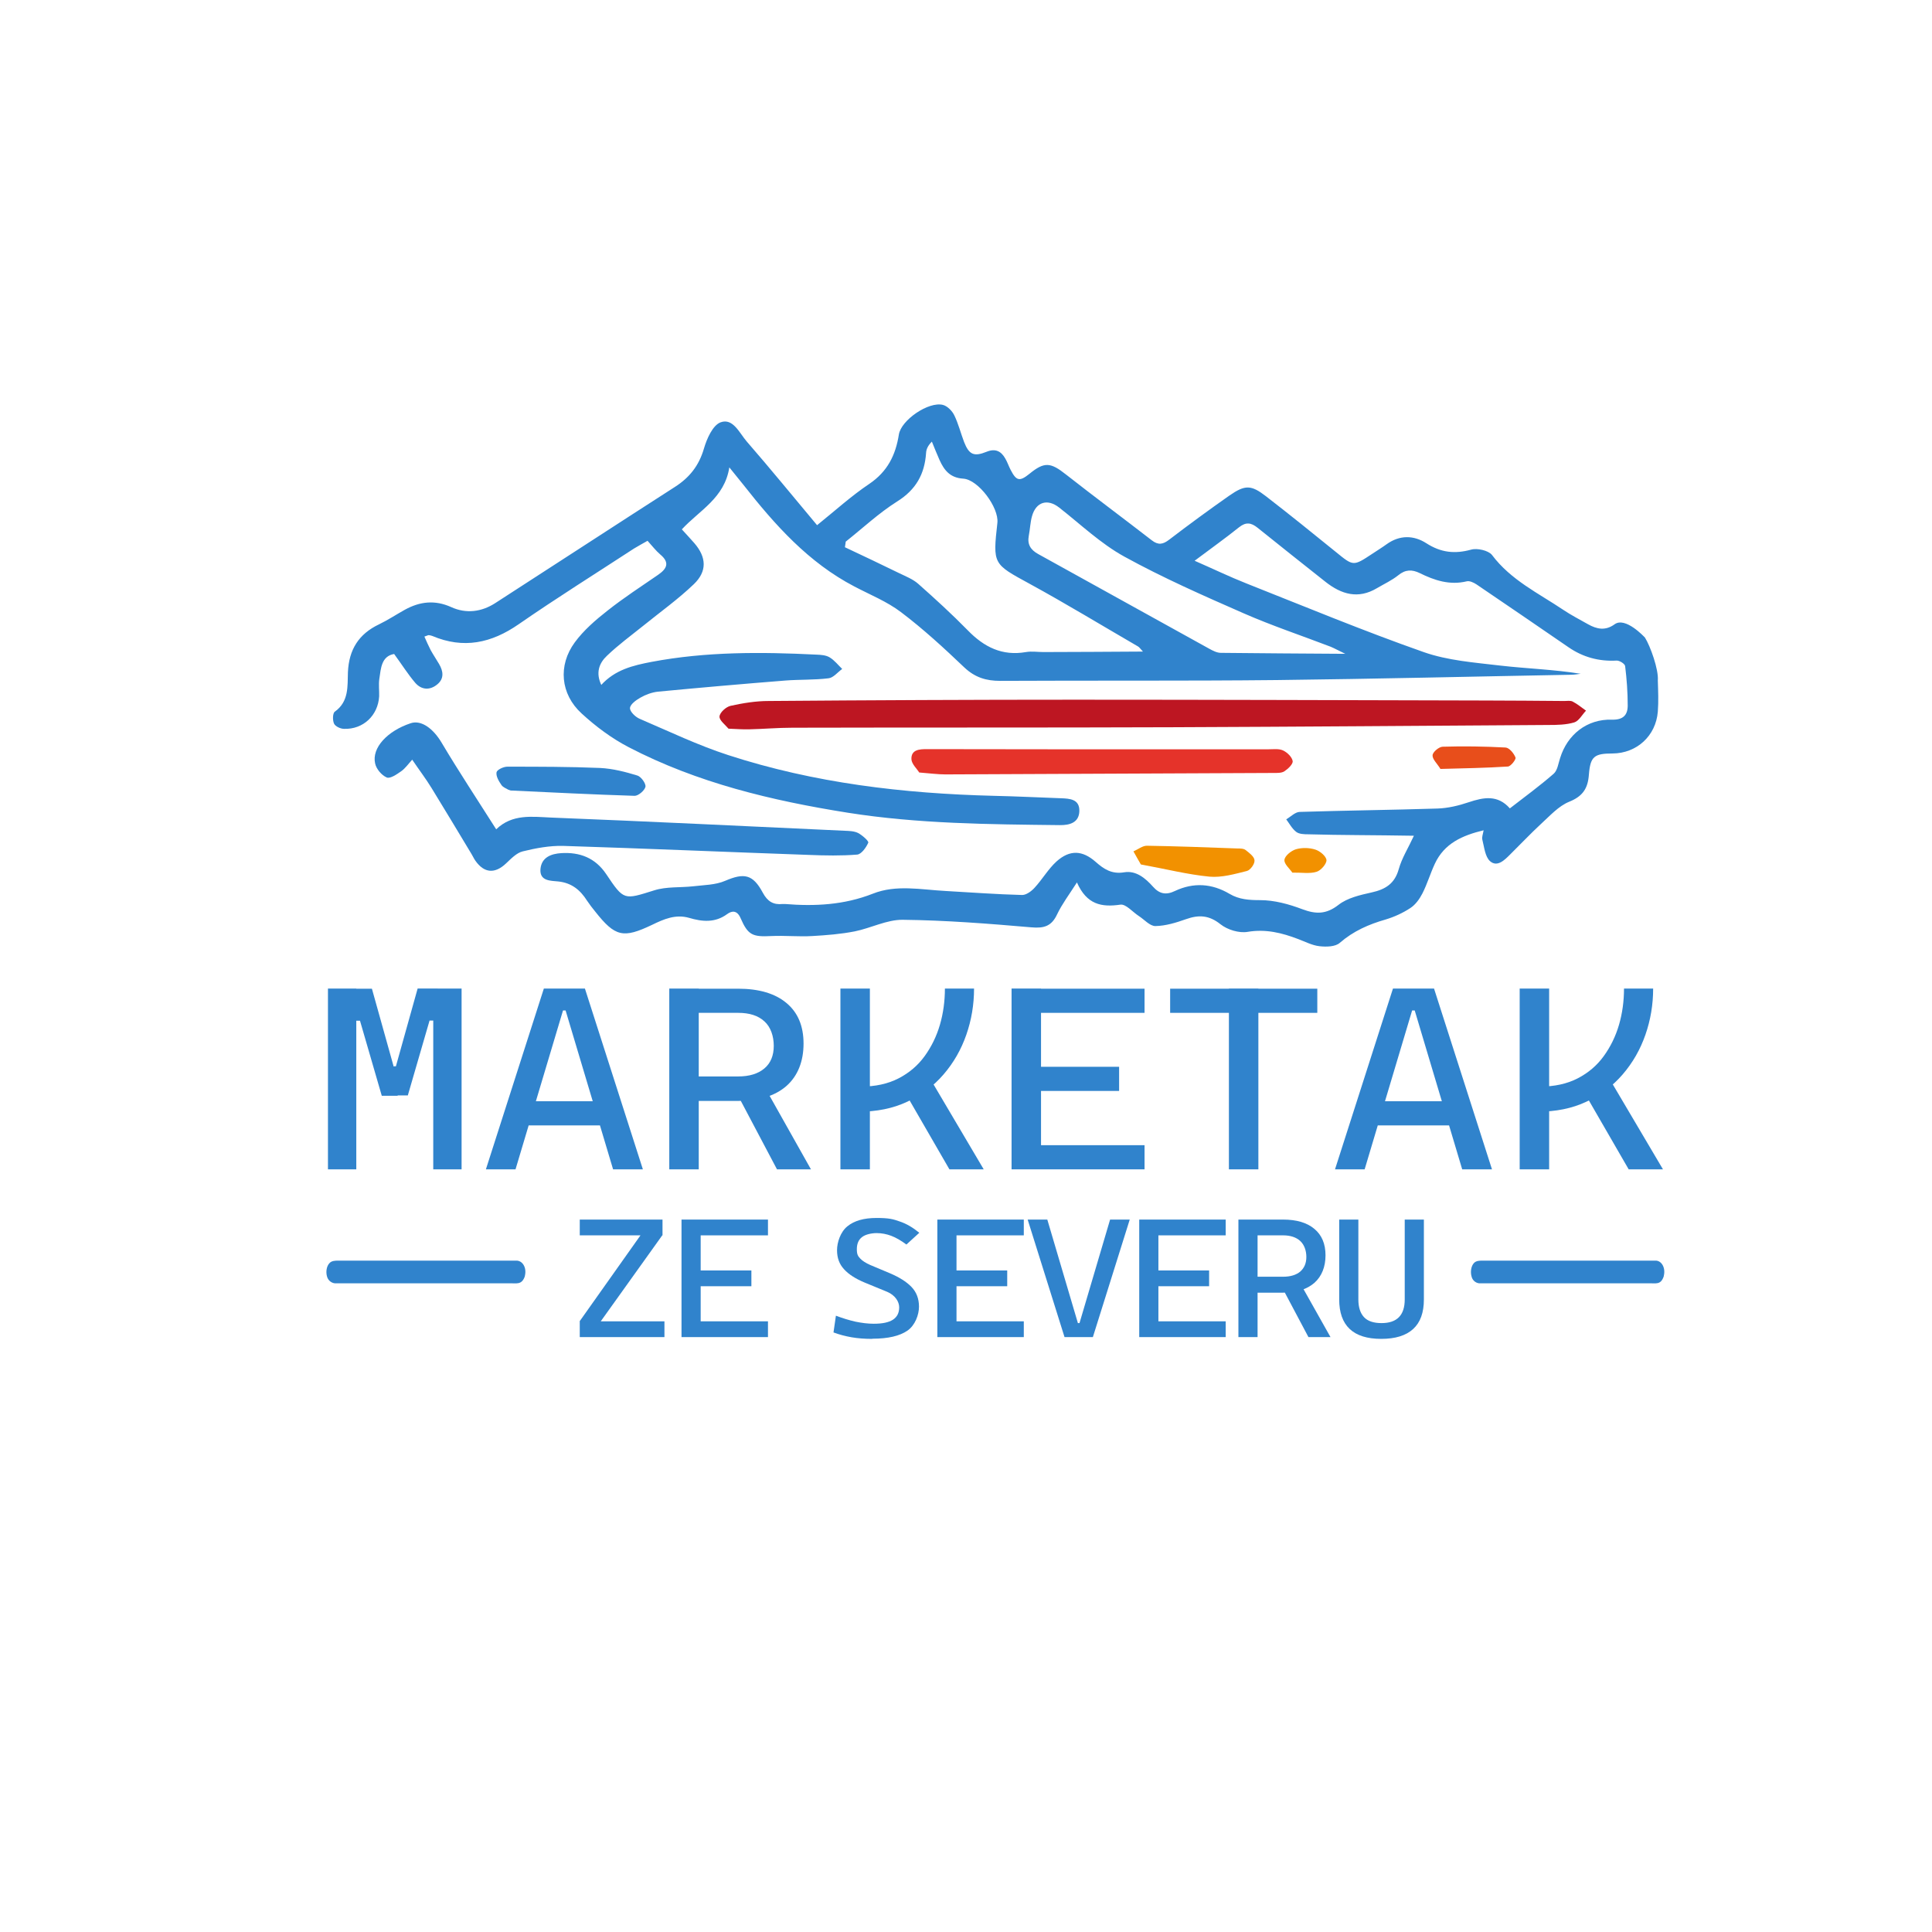 <?xml version="1.0" encoding="UTF-8"?>
<svg xmlns="http://www.w3.org/2000/svg" id="Vrstva_1" data-name="Vrstva 1" version="1.1" viewBox="0 0 1200 1200">
  <defs>
    <style>
      .cls-1 {
        fill: #f29100;
      }

      .cls-1, .cls-2, .cls-3, .cls-4, .cls-5 {
        stroke-width: 0px;
      }

      .cls-2 {
        fill: #e84e1b;
      }

      .cls-6 {
        isolation: isolate;
      }

      .cls-3 {
        fill: #3083cc;
      }

      .cls-4 {
        fill: #bd1622;
      }

      .cls-5 {
        fill: #e5332a;
      }
    </style>
  </defs>
  <g id="Vrstva_5" data-name="Vrstva 5">
    <g>
      <path class="cls-3" d="M373.2,425.7c8.8-9.8,20.1-12.4,31.5-14.6,33.9-6.4,68.1-6.2,102.3-4.5,2.8.1,6,.3,8.3,1.7,3,1.8,5.2,4.7,7.8,7.2-2.8,2-5.5,5.5-8.5,5.8-8.9,1.1-18,.7-26.9,1.4-26.4,2.1-52.7,4.4-79,6.9-3.7.4-7.6,1.8-10.9,3.7-2.7,1.5-6.4,4.2-6.5,6.5-.1,2.2,3.4,5.6,6.1,6.7,18.2,7.8,36.1,16.4,54.9,22.5,53.5,17.4,108.8,23.9,164.9,25.3,13.9.3,27.7,1,41.6,1.5,5.6.2,11.8.5,11.6,8-.2,7.1-5.9,8.8-12.2,8.7-44-.5-87.9-.8-131.6-7.7-47.2-7.5-93.4-18.5-136.1-40.7-10.6-5.5-20.5-12.9-29.3-21-13.1-12-14.7-29.8-4.2-44.1,5.5-7.5,12.9-13.9,20.3-19.7,10.1-8,20.9-15,31.5-22.3,5.5-3.8,7.3-7.6,1.3-12.6-2.7-2.3-4.9-5.2-7.9-8.5-2.8,1.6-5.6,3.1-8.4,4.8-23.9,15.6-48.2,30.8-71.6,47-17,11.8-34.3,15.5-53.7,7.3-.7-.3-1.5-.4-2.2-.5-.5,0-.9.3-2.7.9,1.3,2.9,2.5,5.7,3.9,8.4,1.6,2.9,3.5,5.7,5.2,8.6,2.6,4.4,3.3,9-1,12.6-4.6,3.9-9.9,3.6-13.8-.9-4.6-5.4-8.4-11.5-13.1-17.9-7.9,1.4-8.2,8.8-9.2,15.5-.5,3.5,0,7.2-.1,10.8-.7,11.9-9.9,20.6-21.8,20.2-2.2,0-5.4-1.5-6.2-3.2-1-2.1-.9-6.6.5-7.5,8.8-6.3,7.8-15.8,8.1-24.4.6-14.1,6.7-23.8,19.3-29.8,5.6-2.7,10.7-6.1,16.1-9.1,9.3-5.1,18.6-6.2,28.8-1.6,9.2,4.2,18.8,3,27.3-2.5,37.2-24,74.3-48.2,111.5-72.1,9.1-5.8,15-13.2,18.1-23.8,1.8-6.2,5.5-14.6,10.4-16.4,7.7-2.8,11.7,6.7,16.2,11.9,14.7,16.9,28.8,34.2,43.7,52,11.2-9,21.3-18.2,32.5-25.7,11.2-7.6,16.3-17.8,18.3-30.6,1.4-9,18.5-20.7,27.4-18.4,2.7.7,5.7,3.7,7,6.4,2.6,5.3,4,11.1,6.1,16.6,3.1,7.9,6.1,9.3,14,6.1,5.4-2.2,9-.4,11.6,4.2,1.3,2.2,2.1,4.7,3.3,7,3.6,7,5.6,7.4,11.7,2.5,9.3-7.6,13.1-7.2,22.8.5,17.6,13.8,35.5,27.1,53.2,40.8,4,3.1,6.9,2.6,10.8-.4,12.3-9.4,24.7-18.5,37.4-27.4,9.8-6.8,13.5-6.7,22.8.5,14.6,11.3,29,22.9,43.4,34.6,10.8,8.8,10.7,8.9,22.5,1.1,3-2,6.1-3.9,9-6,8.1-5.8,16.8-5.6,24.6-.6,9,5.8,17.6,6.8,27.8,4,3.8-1.1,10.8.5,13,3.3,11.7,15.6,28.8,23.7,44.3,34.1,4.9,3.3,10.2,6,15.3,8.9,5.5,3.1,10.8,4.2,16.5.1,6.7-5,18.5,7.8,18.9,8.2,3.3,5.2,8.6,19.9,8,26.7.2,6.4.5,12.9,0,19.3-1.2,15.1-13.1,25.9-28.1,26-11.3,0-13.8,1.8-14.7,13-.6,8.7-3.8,13.6-12.3,17-6.6,2.7-11.9,8.7-17.4,13.7-6.6,6.1-12.8,12.7-19.2,19-3.5,3.5-8,8.1-12.5,4.2-3.1-2.8-3.6-8.7-4.8-13.4-.4-1.5.4-3.4.8-5.8-13.2,3.2-24.4,8.1-30.3,20.8-2.8,6-4.7,12.5-7.7,18.4-1.8,3.5-4.3,7-7.5,9.1-4.7,3.1-10,5.5-15.3,7.1-10.5,3-20.1,7.2-28.5,14.5-2.8,2.5-8.5,2.6-12.7,2.1-4.5-.5-8.8-2.8-13.1-4.4-10.2-3.9-20.2-6.4-31.5-4.5-5.3.9-12.5-1.3-16.8-4.7-7.1-5.7-13.5-6-21.4-3.2-6.2,2.2-12.7,4.2-19.1,4.3-3.4,0-6.8-4-10.2-6.2-3.9-2.5-8.1-7.6-11.5-7.1-11.7,1.7-20.9,0-27-13.8-5,7.8-9.3,13.5-12.3,19.8-3.4,7.3-8,8.8-15.9,8.1-26.6-2.3-53.3-4.4-80-4.7-9.9-.1-19.8,5.2-29.8,7.2-8.7,1.7-17.6,2.4-26.4,2.9-8.4.5-16.9-.4-25.4,0-11.6.6-14.5-.5-19.1-11.1-2.1-4.9-5.3-4.8-8.4-2.5-7.5,5.5-15.5,4.7-23.6,2.3-8.4-2.4-15.7.8-22.9,4.3-18,8.6-23,7.5-35.4-8.2-1.8-2.2-3.5-4.4-5.1-6.8-4.2-6.6-9.5-11-17.8-11.9-4.4-.5-11.8,0-11.1-7.8.7-7.2,6.6-9.4,12.9-9.8,11.5-.7,21.1,2.9,27.9,13,11.1,16.6,11,16,29.9,10.1,7.6-2.4,16.1-1.6,24.1-2.5,6.7-.8,13.9-.8,19.9-3.4,11.7-5,17.2-4.2,23.4,7.4,2.9,5.4,6.5,7.6,12.3,7,.5,0,1,0,1.5,0,18.6,1.5,36.7.6,54.5-6.4,14.5-5.8,30-2.5,45.1-1.7,15.9.9,31.8,2.1,47.7,2.5,2.6,0,5.8-2.4,7.7-4.5,4.8-5.2,8.5-11.7,13.7-16.4,8.2-7.3,16-6.9,24.2.3,5.2,4.6,10.1,7.8,17.8,6.5,7.3-1.2,13.1,3.6,17.9,9,3.9,4.4,8,5.3,13.6,2.6,11.5-5.4,22.9-4.7,33.9,1.8,5.9,3.5,12.1,3.9,19.1,3.9,8.7,0,17.8,2.5,26,5.6,8.5,3.2,14.9,3.3,22.6-2.7,5.5-4.3,13.4-6.1,20.6-7.7,8.6-1.9,14.3-5.5,16.8-14.5,1.9-6.8,5.8-12.9,9.4-20.7-11.9-.2-23.3-.3-34.8-.4-10.3-.1-20.6-.2-30.9-.5-2.5,0-5.6-.1-7.4-1.5-2.6-2-4.2-5.1-6.2-7.8,2.8-1.6,5.5-4.5,8.3-4.6,28.5-.9,57-1.2,85.6-2.1,6.5-.2,13.2-1.8,19.4-3.9,9.3-3.1,18-4.8,25.6,3.8,9.3-7.2,18.6-14,27.2-21.5,2.4-2.1,2.9-6.4,4-9.7,4.5-14.7,16.8-24.4,32.2-23.9,7,.2,9.8-2.9,9.8-8.8,0-8.2-.6-16.4-1.6-24.5-.2-1.4-3.5-3.5-5.3-3.4-11,.6-20.9-2.1-29.9-8.3-19-13-38-26.1-57.1-39-1.8-1.2-4.4-2.4-6.2-1.9-10.5,2.5-19.9-.6-29-5.1-4.9-2.4-9-2.3-13.4,1.3-4,3.2-8.8,5.4-13.2,8-11.7,7-22.1,3.9-32-3.9-14.1-11.2-28.2-22.3-42.2-33.6-4-3.2-7.2-3.7-11.5-.3-8.6,6.9-17.5,13.2-27.6,20.8,11.7,5.1,21.8,10,32.2,14.1,36.6,14.5,73,29.6,110,42.6,15,5.3,31.6,6.5,47.6,8.4,16.5,1.9,33.2,2.4,50,5.1-1.9.2-3.9.6-5.8.6-60.9,1.1-121.8,2.6-182.8,3.3-57.3.6-114.7.2-172,.5-8.7,0-15.6-2.1-22.2-8.3-12.6-12-25.5-23.9-39.4-34.4-8.7-6.6-19.2-10.8-28.9-15.9-28.6-14.9-49.4-38.3-68.9-63.1-2.5-3.2-5.1-6.2-8.8-10.9-3,19.1-18.5,26.6-29.5,38.5,2.7,3,5.3,5.7,7.8,8.6,7.5,8.7,8,17.4-.3,25.4-9.8,9.4-21,17.4-31.5,25.9-7.6,6.1-15.5,11.9-22.5,18.6-4.8,4.5-7.3,10.6-3.3,18.6h0ZM525.3,336.5c-.2,1.1-.3,2.2-.5,3.4,11.2,5.3,22.5,10.6,33.7,16.1,4.1,2,8.5,3.7,11.8,6.6,10.5,9.3,21,18.9,30.8,28.9,10.1,10.4,21.4,16.1,36.2,13.5,3.5-.6,7.2,0,10.8,0,20.2,0,40.3-.2,61.8-.3-1.7-1.8-2.3-2.8-3.1-3.2-22.4-13-44.6-26.5-67.3-38.9-22.7-12.4-22.9-12-20-37.9,1-9.4-11.8-26.8-21.2-27.4-8.1-.5-11.8-5.1-14.7-11.5-1.7-3.8-3.2-7.6-4.8-11.5-2.5,2.5-3.5,4.8-3.6,7.1-.9,13.1-6.3,22.8-18,30.1-11.4,7.2-21.4,16.6-32,25h0ZM835.6,406.1c-4.4-2.1-6.7-3.4-9.1-4.4-18-6.9-36.3-13-53.9-20.7-25.1-11-50.3-22.1-74.3-35.3-14.7-8.1-27.2-20.1-40.5-30.5-7.2-5.6-14.3-3.5-16.8,5.4-1.1,3.9-1.2,8.1-2,12.2-1,5.3,1.1,8.7,5.8,11.3,35.5,19.6,70.9,39.3,106.4,58.9,2.2,1.2,4.7,2.5,7.1,2.5,25,.3,50,.4,77.4.6h0Z"></path>
      <path class="cls-4" d="M452.4,452.5c-1.9-2.3-5.7-5.1-5.5-7.5.2-2.5,4.1-6,6.9-6.6,7.7-1.7,15.7-3,23.6-3,63.5-.5,127-.8,190.5-.8,85,0,170.1.3,255.1.5,16.2,0,32.4.2,48.6.3,1.8,0,3.9-.4,5.3.4,2.9,1.5,5.5,3.7,8.2,5.6-2.4,2.5-4.4,6.4-7.3,7.3-5,1.5-10.7,1.6-16,1.6-77.9.5-155.7,1.1-233.6,1.4-78.7.3-157.3.1-236,.3-9,0-18,.8-27,1-3.8.1-7.7-.2-12.7-.4h0Z"></path>
      <path class="cls-3" d="M255.9,472c-2.3,2.5-4.2,5.3-6.8,7.1-2.7,1.9-6.8,4.7-8.9,3.8-3.2-1.4-6.5-5.3-7.2-8.7-2.2-9.7,7.6-20.2,22.1-25,6.7-2.2,14.1,3.5,19.2,12.1,10.7,18,22.3,35.5,33.9,53.8,10-9.7,22.4-7.8,34-7.3,60.9,2.4,121.7,5.4,182.5,8.2,2.8.1,5.9.2,8.3,1.4,2.6,1.4,6.7,5,6.3,6-1.3,3-4.3,7.2-6.9,7.4-9.9.8-20,.6-30,.2-50.9-1.8-101.7-4-152.6-5.6-8.4-.2-17,1.4-25.1,3.4-3.8.9-7.2,4.5-10.3,7.4-7,6.7-13.7,6.2-19.2-1.7-.9-1.3-1.5-2.7-2.3-4-8.2-13.6-16.4-27.3-24.7-40.8-3.6-5.9-7.8-11.4-12.2-17.9h0Z"></path>
      <path class="cls-5" d="M570.9,479.7c-1.4-2.2-4.7-5.2-4.8-8.2-.2-6,5.2-6.2,9.6-6.2,27,0,54,.1,81,.1,43.7,0,87.4,0,131.1,0,3.1,0,6.5-.5,9.1.7,2.6,1.2,5.6,4.1,6,6.6.3,1.9-2.9,4.9-5.2,6.4-1.7,1.1-4.5,1-6.8,1-67.9.3-135.8.6-203.7.9-4.9,0-9.8-.7-16.4-1.2h0Z"></path>
      <path class="cls-3" d="M315.7,490.5c-1-.7-3.3-1.4-4.3-3-1.6-2.3-3.4-5.4-3-7.8.3-1.6,4.3-3.5,6.7-3.5,19.2,0,38.5,0,57.7.8,7.8.4,15.6,2.4,23.1,4.7,2.3.7,5.4,5,5,7-.5,2.3-4.5,5.7-6.8,5.6-25.6-.8-51.2-2.1-76.8-3.3-.2,0-.5-.1-1.5-.5Z"></path>
      <path class="cls-1" d="M708.6,536.9c-.9-1.6-2.8-4.8-4.6-8.1,2.8-1.2,5.6-3.5,8.3-3.5,18.7.3,37.5,1,56.2,1.7,1.8,0,4,0,5.2,1,2.3,1.8,5.4,4.1,5.5,6.4.2,2.2-2.6,6.1-4.8,6.6-7.6,1.9-15.6,4.2-23.2,3.5-13.5-1.3-26.8-4.7-42.7-7.6h0Z"></path>
      <path class="cls-2" d="M894.7,477.6c-2.1-3.4-5.1-6.1-4.9-8.5.1-2,3.9-5.2,6.2-5.3,13-.4,26.1-.2,39.1.5,2.3.1,5.2,3.6,6.2,6.2.5,1.1-2.9,5.5-4.7,5.6-13.7.9-27.5,1.1-42,1.5h0Z"></path>
      <path class="cls-1" d="M802.7,542c-1.7-2.5-5.3-5.5-4.9-8,.3-2.5,4.2-5.6,7.1-6.5,3.8-1.1,8.4-1,12.1.2,2.9.9,6.8,4.2,6.9,6.6,0,2.4-3.5,6.4-6.2,7.2-4.2,1.3-9.1.4-15,.5h0Z"></path>
    </g>
    <g class="cls-6">
      <g class="cls-6">
        <path class="cls-3" d="M360.1,767.3v-9.8h51.4v9.8h-51.4ZM368.7,827l-8.7-6.3,42.7-60.3,8.7,6.8-42.7,59.7ZM360.1,830.5v-9.8h52.6v9.8h-52.6Z"></path>
        <path class="cls-3" d="M423.3,830.5v-73h11.9v73h-11.9ZM423.3,767.3v-9.8h53.7v9.8h-53.7ZM423.3,798.9v-9.8h43.4v9.8h-43.4ZM423.3,830.5v-9.8h53.7v9.8h-53.7Z"></path>
      </g>
      <g class="cls-6">
        <path class="cls-3" d="M541.8,831.6c-4.6,0-8.9-.3-12.9-1-4-.7-7.7-1.7-11.2-3l1.5-10.4c4.2,1.6,8.2,2.8,12.1,3.7,3.9.8,7.7,1.3,11.4,1.3,5.3,0,9.3-.8,11.9-2.5,2.6-1.7,3.9-4.2,3.9-7.7s-2.5-7.5-7.4-9.6l-14.1-5.8c-5.5-2.3-9.8-5-12.7-8.2-3-3.2-4.4-7.1-4.4-11.9s2.1-11.3,6.4-14.8c4.3-3.5,10.3-5.2,18.1-5.2s10.3.7,14.5,2.2c4.2,1.4,8.2,3.8,12.1,7l-8,7.3c-3.4-2.5-6.5-4.3-9.4-5.4-2.9-1.1-6-1.7-9.1-1.7s-7,.8-9.1,2.5c-2.2,1.7-3.2,4.2-3.2,7.5s.7,4.3,2.1,5.8c1.4,1.5,3.5,2.8,6.2,4l11.9,5c6,2.5,10.6,5.4,13.7,8.6,3.1,3.2,4.7,7.3,4.7,12.3s-2.4,11.6-7.2,14.9c-4.8,3.3-12,5-21.7,5Z"></path>
        <path class="cls-3" d="M582.2,830.5v-73h11.9v73h-11.9ZM582.2,767.3v-9.8h53.7v9.8h-53.7ZM582.2,798.9v-9.8h43.4v9.8h-43.4ZM582.2,830.5v-9.8h53.7v9.8h-53.7Z"></path>
        <path class="cls-3" d="M661.2,830.5l-22.9-73h12.2l19,64.3h1l19-64.3h12.2l-22.9,73h-17.7Z"></path>
        <path class="cls-3" d="M707.6,830.5v-73h11.9v73h-11.9ZM707.6,767.3v-9.8h53.7v9.8h-53.7ZM707.6,798.9v-9.8h43.4v9.8h-43.4ZM707.6,830.5v-9.8h53.7v9.8h-53.7Z"></path>
        <path class="cls-3" d="M769.2,830.5v-73h11.9v73h-11.9ZM780.2,802.8v-9.8h16.8c4.5,0,8.1-1.1,10.6-3.2,2.5-2.2,3.8-5.2,3.8-9.1s-1.3-7.6-3.8-9.9c-2.5-2.3-6.1-3.5-10.6-3.5h-16.6l-1.4-9.8h17.9c8.4,0,14.9,1.9,19.5,5.8,4.6,3.8,6.9,9.3,6.9,16.4s-2.3,13-6.9,17.1c-4.6,4-11.1,6.1-19.5,6.1h-16.8ZM812.7,830.5l-18.2-34.3h12.6l19.3,34.3h-13.7Z"></path>
        <path class="cls-3" d="M857.9,831.6c-17.4,0-26.1-8.2-26.1-24.5v-49.6h11.9v49.6c0,4.9,1.2,8.5,3.5,11s6,3.7,10.9,3.7c9.6,0,14.4-4.9,14.4-14.7v-49.6h11.9v49.6c0,8.2-2.2,14.3-6.7,18.4-4.5,4.1-11.1,6.1-19.8,6.1Z"></path>
      </g>
    </g>
    <g class="cls-6">
      <g class="cls-6">
        <path class="cls-3" d="M203.7,726.3v-112.3h17.6v112.3h-17.6ZM237.1,680.5l-13.5-46.5h-5.1v-19.9h12.5l13.5,48.3h.7l1.8,18.2h-9.8ZM242.2,680.5l2.6-18.2h1.1l13.5-48.3h12.5v19.9h-5.1l-13.5,46.5h-11.1ZM269.1,726.3v-112.3h17.6v112.3h-17.6Z"></path>
        <path class="cls-3" d="M301.8,726.3l36-112.3h25.5l36,112.3h-18.5l-29.5-98.7h-1.6l-29.5,98.7h-18.5ZM318.5,699v-15h63.3v15h-63.3Z"></path>
        <path class="cls-3" d="M415.7,726.3v-112.3h18.3v112.3h-18.3ZM432.7,683.6v-15h25.8c7,0,12.4-1.7,16.3-5,3.9-3.3,5.8-8,5.8-14s-1.9-11.7-5.8-15.2c-3.9-3.6-9.3-5.3-16.3-5.3h-25.5l-2.1-15h27.6c12.9,0,23,3,30,8.9,7.1,5.9,10.6,14.3,10.6,25.2s-3.5,20-10.6,26.3c-7.1,6.2-17.1,9.3-30,9.3h-25.8ZM482.6,726.3l-27.9-52.8h19.3l29.7,52.8h-21.1Z"></path>
        <path class="cls-3" d="M522,726.3v-112.3h18.3v112.3h-18.3ZM533.1,690.6l1.6-15.7c9,0,16.8-1.7,23.4-5.1,6.6-3.4,12-8,16.2-13.8,4.2-5.8,7.4-12.3,9.5-19.5,2.1-7.2,3.1-14.8,3.1-22.5h18.1c0,10-1.6,19.5-4.8,28.7-3.2,9.2-7.9,17.4-14.1,24.6-6.2,7.2-13.7,12.9-22.6,17-8.9,4.2-19,6.2-30.4,6.2ZM589.7,726.3l-31.6-54.7,15.8-8.1,37.1,62.8h-21.3Z"></path>
        <path class="cls-3" d="M628.3,726.3v-112.3h18.3v112.3h-18.3ZM628.3,629.1v-15h82.6v15h-82.6ZM628.3,677.6v-15h66.8v15h-66.8ZM628.3,726.3v-15h82.6v15h-82.6Z"></path>
        <path class="cls-3" d="M726.8,629.1v-15h91.4v15h-91.4ZM763.3,726.3v-112.3h18.3v112.3h-18.3Z"></path>
        <path class="cls-3" d="M829.2,726.3l36-112.3h25.5l36,112.3h-18.5l-29.5-98.7h-1.6l-29.5,98.7h-18.5ZM845.9,699v-15h63.3v15h-63.3Z"></path>
        <path class="cls-3" d="M943.9,726.3v-112.3h18.3v112.3h-18.3ZM954.9,690.6l1.6-15.7c9,0,16.8-1.7,23.4-5.1,6.6-3.4,12-8,16.2-13.8,4.2-5.8,7.4-12.3,9.5-19.5,2.1-7.2,3.1-14.8,3.1-22.5h18.1c0,10-1.6,19.5-4.8,28.7-3.2,9.2-7.9,17.4-14.1,24.6-6.2,7.2-13.7,12.9-22.6,17-8.9,4.2-19,6.2-30.4,6.2ZM1011.6,726.3l-31.6-54.7,15.8-8.1,37.1,62.8h-21.3Z"></path>
      </g>
    </g>
    <path class="cls-3" d="M326,792.7c-2,5.7-5.2,4.2-10.1,4.4h-52.9c-17.6,0-39.3,0-54.1,0-2.5.2-5.1-1.5-5.8-4.3-.8-2.8-.3-6.4,1.6-8.3,1.3-1.4,3.4-1.5,5.2-1.5,21.5,0,88.7,0,110.6,0,4-.2,6.8,4.3,5.5,9.5h0c0,0,0,0,0,0Z"></path>
    <path class="cls-3" d="M1033.4,792.7c-1.9,5.7-5,4.2-9.8,4.4h-51.4c-17.1,0-38.3,0-52.6,0-2.4.2-5-1.5-5.6-4.3-.8-2.8-.3-6.4,1.5-8.3,1.3-1.4,3.3-1.5,5.1-1.5,20.9,0,86.3,0,107.5,0,3.8-.2,6.6,4.3,5.3,9.5h0c0,0,0,0,0,0Z"></path>
  </g>
</svg>

